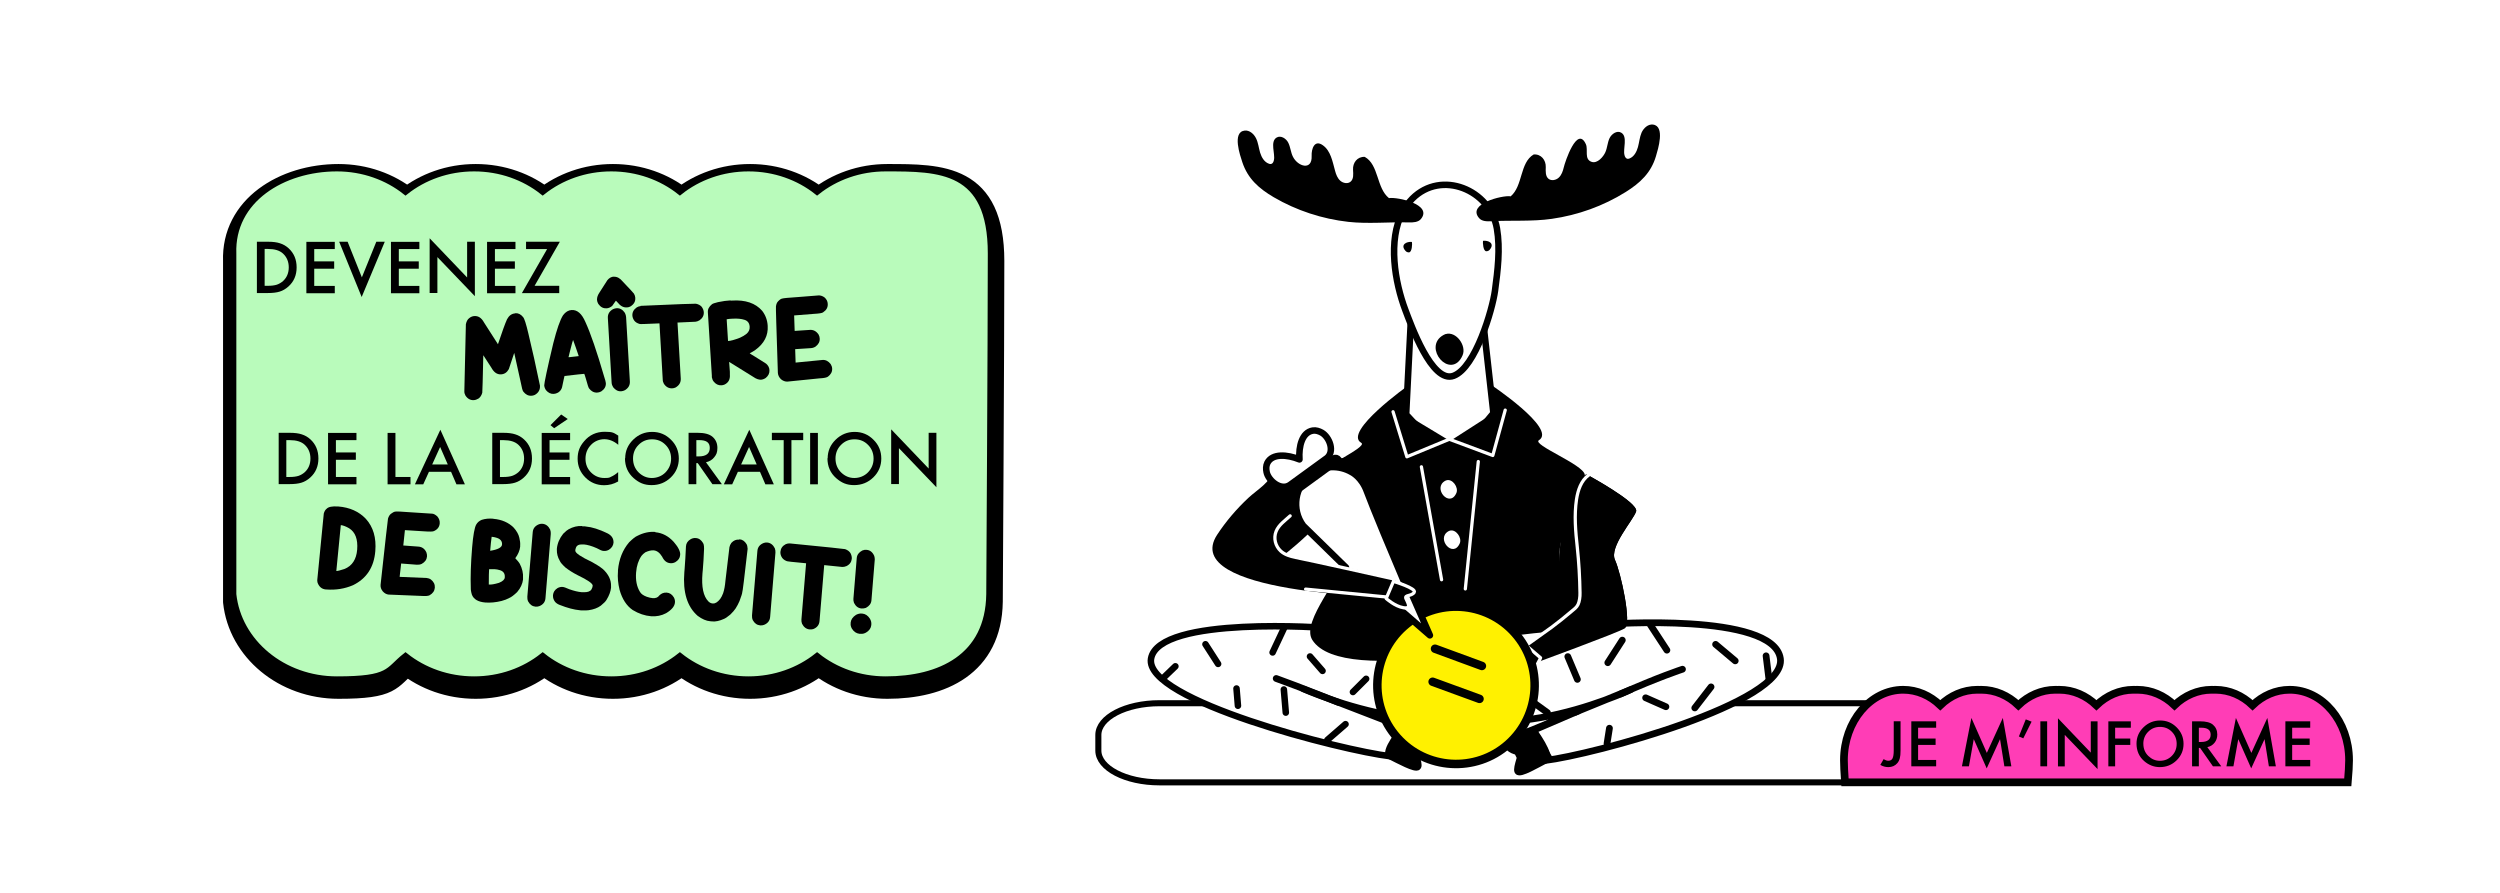 <svg viewBox="0 0 910 325" xmlns="http://www.w3.org/2000/svg" id="Layer_1">
  <defs>
    <style>
      .cls-1, .cls-2, .cls-3, .cls-4, .cls-5, .cls-6, .cls-7, .cls-8, .cls-9, .cls-10, .cls-11, .cls-12, .cls-13, .cls-14, .cls-15 {
        stroke: #000;
      }

      .cls-1, .cls-2, .cls-3, .cls-4, .cls-5, .cls-7, .cls-9, .cls-10, .cls-11, .cls-16, .cls-12, .cls-14, .cls-15, .cls-17 {
        stroke-linecap: round;
        stroke-linejoin: round;
      }

      .cls-1, .cls-2, .cls-7, .cls-16, .cls-13 {
        fill: none;
      }

      .cls-1, .cls-9 {
        stroke-width: 2.46px;
      }

      .cls-2, .cls-14 {
        stroke-width: 3.09px;
      }

      .cls-3 {
        stroke-width: 2.42px;
      }

      .cls-4 {
        stroke-width: 8.63px;
      }

      .cls-5, .cls-7, .cls-11 {
        stroke-width: 2.38px;
      }

      .cls-5, .cls-9, .cls-18, .cls-15 {
        fill: #fff;
      }

      .cls-6 {
        fill: #ff3db6;
        stroke-width: 2.81px;
      }

      .cls-6, .cls-8, .cls-13 {
        stroke-miterlimit: 10;
      }

      .cls-8 {
        fill: #b9fbbb;
        stroke-width: 2.22px;
      }

      .cls-10 {
        stroke-width: 2.34px;
      }

      .cls-16, .cls-12, .cls-17 {
        stroke-width: 1.19px;
      }

      .cls-16, .cls-17 {
        stroke: #fff;
      }

      .cls-13 {
        stroke-width: 2.21px;
      }

      .cls-14 {
        fill: #fff100;
      }

      .cls-15 {
        stroke-width: .48px;
      }
    </style>
  </defs>
  <rect height="325" width="910" class="cls-18"></rect>
  <path d="M422.03,284.77c-12.26,0-22.23-5.19-22.23-11.56v-5.68c0-6.37,9.97-11.56,22.23-11.56h285.5c12.26,0,22.23,5.19,22.23,11.56v5.68c0,6.37-9.97,11.56-22.23,11.56h-285.5Z" class="cls-13"></path>
  <g>
    <path d="M322.98,64.02c-9.56,0-18.3,3.22-24.97,8.52-6.67-5.3-15.41-8.52-24.97-8.52s-18.3,3.22-24.97,8.52c-6.67-5.3-15.41-8.52-24.97-8.52s-18.3,3.22-24.97,8.52c-6.67-5.3-15.41-8.52-24.97-8.52s-18.3,3.22-24.97,8.52c-6.67-5.3-15.41-8.52-24.97-8.52-19.67,0-38.42,11.45-37.72,31.01v124.01c1.85,17.41,18.04,31.01,37.72,31.01s18.3-3.22,24.97-8.52c6.67,5.3,15.41,8.52,24.97,8.52s18.3-3.22,24.97-8.52c6.67,5.3,15.41,8.52,24.97,8.52s18.3-3.22,24.97-8.52c6.67,5.3,15.41,8.52,24.97,8.52s18.3-3.22,24.97-8.52c6.67,5.3,15.41,8.52,24.97,8.52,19.67,0,37.39-8.08,37.72-31.01,0,0,.56-93,.56-124.01s-18.6-31.01-38.28-31.01h0Z" class="cls-4"></path>
    <path d="M322.39,61.28c-9.56,0-18.3,3.22-24.97,8.52-6.67-5.3-15.41-8.52-24.97-8.52s-18.3,3.22-24.97,8.52c-6.67-5.3-15.41-8.52-24.97-8.52s-18.3,3.22-24.97,8.52c-6.67-5.3-15.41-8.52-24.97-8.52s-18.3,3.22-24.97,8.52c-6.67-5.3-15.41-8.52-24.97-8.52-19.67,0-38.42,11.45-37.72,31.01v124.01c1.85,17.41,18.04,31.01,37.72,31.01s18.3-3.22,24.97-8.52c6.67,5.3,15.41,8.52,24.97,8.52s18.3-3.22,24.97-8.52c6.67,5.3,15.41,8.52,24.97,8.52s18.3-3.22,24.97-8.52c6.67,5.3,15.41,8.52,24.97,8.52s18.3-3.22,24.97-8.52c6.67,5.3,15.41,8.52,24.97,8.52,19.67,0,37.39-8.08,37.72-31.01,0,0,.56-93,.56-124.01s-18.6-31.01-38.28-31.01Z" class="cls-8"></path>
  </g>
  <g>
    <g>
      <path d="M577.46,172.66s19.09,10.28,18.09,13.49c-1.03,3.21-9.88,12.9-7.7,17.66s6.19,23.29,3.57,24.92-32.77,12.66-32.77,12.66l-2.94-6.47,16.7-14.09s-7.02-39.44,5.08-48.09v-.08h-.04Z"></path>
      <path d="M558.58,241.34l-2.94-6.47c5.63-4.09,8.21-5.83,9.05-6.47,2.5-1.86,4.92-3.81,7.3-5.83.95-.79,1.9-1.43,2.42-2.54s.75-2.78.71-4.21c-.08-5.59-.4-11.07-.99-16.63-.63-5.79-1.15-11.63-.28-17.42.52-3.29,1.63-6.82,4.44-8.85" class="cls-16"></path>
      <path d="M555.6,234.99s-5.24,5.83-3.65,6.71,2.22-.6,2.34.95-.32,4.44,2.3,2.62c2.58-1.83,4.17-5.83,4.17-5.83l-5.16-4.44h0Z" class="cls-17"></path>
    </g>
    <g>
      <path d="M483.66,228.6s-61.94-4.72-64.68,11.15c-2.58,15.16,69.76,33.49,87.02,35.51,17.3,2.06,7.22-9.52,7.22-9.52l-38.77-14.96s60.55,27.1,84.4-2.54c12.42-15.47-75.19-19.68-75.19-19.68h0v.04Z" class="cls-5"></path>
      <path d="M510.56,265.07s-7.42,8.85-4.56,10.2c2.86,1.39,9.4,5.04,10.16,3.85s-1.98-6.75-.95-6.63,4.92-.71,4.92-2.82-9.6-4.6-9.6-4.6h.04Z" class="cls-10"></path>
      <line y2="244.2" x2="481.4" y1="238.96" x1="476.84" class="cls-7"></line>
      <line y2="259" x2="505.37" y1="252.09" x1="515.88" class="cls-7"></line>
      <line y2="241.66" x2="443.39" y1="234.51" x1="438.79" class="cls-7"></line>
      <line y2="256.89" x2="450.61" y1="250.62" x1="450.09" class="cls-7"></line>
      <line y2="259.39" x2="468.03" y1="250.98" x1="467.32" class="cls-7"></line>
      <line y2="269.35" x2="483.15" y1="263.6" x1="489.77" class="cls-7"></line>
      <line y2="237.49" x2="463.23" y1="228.72" x1="467.35" class="cls-7"></line>
      <line y2="247.05" x2="423.15" y1="242.53" x1="427.84" class="cls-7"></line>
      <line y2="247.09" x2="497.27" y1="251.89" x1="492.47" class="cls-7"></line>
    </g>
    <path d="M513.46,118.45l-1.63,32.42s12.94,14.17,15.63,15.16c2.66,1.03,16.15-15.63,16.15-15.63l-3.57-31.82" class="cls-5"></path>
    <path d="M510.6,77.11c.91-1.75,2.1-3.37,3.49-4.8,10.59-10.63,28.37-3.21,30.79,10.87,1.27,7.42.28,15.28-.71,22.66-.91,6.75-7.06,27.93-15.04,30.95-7.94,3.02-15.67-18.93-17.58-23.93-3.81-10.08-6.47-25.35-.99-35.75h.04Z" class="cls-5"></path>
    <path d="M542.35,139.8s24.52,16.31,17.82,20.43c-2.62,1.63,16.07,8.81,16.67,12.5.6,3.69-9.25,20.83-9.13,28.29.12,7.42,2.02,30.24,2.02,30.24l-49.2,2.14-.63-67.77,23.69-15.24s-1.23-10.55-1.23-10.59h0Z"></path>
    <path d="M512.71,140.24s-24.01,17.02-17.22,20.95c2.66,1.55-15.79,9.25-16.27,12.97s9.88,20.55,9.96,28.01c.12,7.42-15.87,23.81-11.51,30.75,11.27,17.9,84.63-1.35,84.63-1.35l-26.39-66.18-24.12-14.52s.91-10.59.91-10.63h0Z"></path>
    <path d="M526.36,122.18c3.33-1.03,6.79,3.85,5.48,6.9-3.65,8.53-13.25-2.74-6.11-6.63.2-.12.4-.2.6-.28h.04Z" class="cls-12"></path>
    <path d="M526.48,174.84c2.22-.71,4.52,2.58,3.65,4.6-2.46,5.67-8.85-1.83-4.05-4.44.12-.08.28-.12.4-.16h0Z" class="cls-18"></path>
    <path d="M527.71,193.17c2.22-.71,4.52,2.58,3.65,4.6-2.46,5.67-8.85-1.83-4.05-4.44.12-.08.28-.12.4-.16h0Z" class="cls-18"></path>
    <path d="M513.94,88.06c-1.94-.2-4.32.99-2.38,3.21.32.4.75.6,1.27.6,1.19,0,1.27-3.21,1.11-3.81Z"></path>
    <path d="M539.81,87.66c1.94-.24,4.36.87,2.5,3.17-.32.4-.75.63-1.27.63-1.19,0-1.35-3.17-1.23-3.81h0Z"></path>
    <line y2="211.02" x2="524.73" y1="169.92" x1="517.39" class="cls-16"></line>
    <line y2="214.36" x2="533.38" y1="168.01" x1="538.1" class="cls-16"></line>
    <polyline points="507.07 149.88 512.11 166.27 527.55 159.88" class="cls-16"></polyline>
    <polyline points="547.9 149.28 543.38 165.79 527.55 159.88" class="cls-16"></polyline>
    <g>
      <path d="M577.11,172.7s19.09,10.28,18.09,13.49c-1.03,3.21-9.88,12.9-7.7,17.66s6.19,23.29,3.57,24.92-40.91-.48-40.91-.48l.44-6.9,17.06-3.41s-2.58-36.58,9.48-45.23h-.04v-.04Z"></path>
      <path d="M531.36,220.9s-7.78-.75-7.54,1.03c.24,1.79,1.83,1.43.63,2.46-1.19,1.03-3.77,2.38-.75,3.41,3.02.99,7.18-.12,7.18-.12l.52-6.79h-.04Z" class="cls-18"></path>
    </g>
    <path d="M549.77,71.44c-2.94-.4-15.87,2.74-11.39,7.94,1.03,1.23,2.9,1.23,4.48,1.15,7.26-.4,14.8.16,21.98-.87,9.52-1.35,18.77-4.68,26.9-9.76,5.32-3.33,9.25-7.02,11.03-13.05.71-2.42,3.45-10.99-1.11-11.51-1.79-.2-3.37,1.27-4.13,2.94-.71,1.67-.83,3.49-1.31,5.24-.48,1.75-1.43,3.53-3.09,4.17-.24.08-.52.16-.75.12-.6-.12-.95-.79-1.07-1.39-.6-2.22,1.27-6.71-1.19-8.13-1.51-.91-3.49.44-4.25,2.02-.75,1.59-.79,3.45-1.51,5.08-.71,1.63-2.9,4.25-5,3.53-2.82-.95-1.19-4.4-2.1-6.43-3.17-7.02-7.62,6.55-8.05,8.45-.32,1.35-.79,2.74-1.79,3.69s-2.7,1.31-3.77.44c-1.15-.95-1.03-2.74-.99-4.25.08-2.54-1.67-4.8-4.4-4.6-5.12,3.02-3.85,11.47-8.41,15.28h-.08v-.04Z"></path>
    <path d="M505.61,72.11c2.94-.48,15.95,2.26,11.63,7.58-.99,1.23-2.86,1.31-4.44,1.27-7.26-.2-14.8.6-21.98-.2-9.56-1.07-18.89-4.13-27.18-8.97-5.4-3.17-9.44-6.75-11.43-12.74-.79-2.42-3.77-10.91.79-11.51,1.79-.24,3.41,1.19,4.21,2.82s.95,3.45,1.47,5.2c.52,1.71,1.55,3.49,3.25,4.05.24.08.52.16.75.08.6-.12.91-.79,1.03-1.43.52-2.26-1.47-6.67.95-8.17,1.51-.95,3.53.32,4.29,1.9.79,1.59.87,3.45,1.67,5.04,1.75,3.57,7.06,5.24,6.82-.28-.12-2.54,1.03-6.03,4.05-3.89,2.9,2.02,3.53,5.91,4.48,9.32.36,1.35.87,2.7,1.9,3.61,1.03.91,2.74,1.23,3.77.32,1.15-.99.95-2.78.87-4.29-.16-2.54,1.51-4.84,4.25-4.72,5.2,2.86,4.21,11.35,8.85,15.04h.08-.08v-.04Z"></path>
    <path d="M491.96,171.86c-4.48-2.66-10.36-2.54-14.8.75h0c-5.91,4.36-7.18,12.82-2.82,18.73" class="cls-5"></path>
    <path d="M474.34,191.34l31.7,27.42,6.79-4.92-16.9-38.41c-1.11-1.47-2.46-2.66-3.93-3.57" class="cls-5"></path>
    <g>
      <path d="M584.76,227.21s60.79-4.48,63.29,12.5c2.42,16.19-68.64,35.08-85.63,37.1-16.98,2.02-6.98-10.2-6.98-10.2l38.13-15.59s-59.6,28.33-82.69-3.49c-12.06-16.59,73.88-20.28,73.88-20.28h0v-.04Z" class="cls-9"></path>
      <path d="M612.42,243.6s-8.97,2.94-22.62,9.05" class="cls-9"></path>
      <path d="M464.54,246.97c3.41,1.23,7.98,2.9,22.62,8.69" class="cls-9"></path>
      <line y2="241.22" x2="585.24" y1="233.01" x1="590.52" class="cls-1"></line>
      <line y2="259.39" x2="563.26" y1="251.97" x1="552.98" class="cls-1"></line>
      <line y2="240.55" x2="631.62" y1="234.55" x1="624.48" class="cls-1"></line>
      <line y2="257.69" x2="616.9" y1="250.03" x1="622.82" class="cls-1"></line>
      <line y2="257.25" x2="606.39" y1="254" x1="599.01" class="cls-1"></line>
      <line y2="270.66" x2="584.96" y1="265.07" x1="585.84" class="cls-1"></line>
      <line y2="236.66" x2="606.75" y1="227.49" x1="600.75" class="cls-1"></line>
      <line y2="247.45" x2="643.92" y1="238.72" x1="642.85" class="cls-1"></line>
      <line y2="247.29" x2="574.17" y1="239" x1="570.68" class="cls-1"></line>
    </g>
    <path d="M557.27,267.21s10.44-5.63,17.14-8.37" class="cls-15"></path>
    <path d="M559.37,266.14s7.94-5.63,11.51-6.47" class="cls-9"></path>
    <polyline points="574.41 258.84 558.1 265.86 563.97 276.18" class="cls-9"></polyline>
    <path d="M558.1,265.86s7.18,9.48,4.36,10.91c-2.82,1.43-9.25,5.28-10,4.01-.71-1.27,2.02-7.14.99-7.06s-4.8-.83-4.8-3.06,9.44-4.84,9.44-4.84h0v.04Z" class="cls-3"></path>
    <g>
      <path d="M577.46,172.66s19.09,10.28,18.09,13.49c-1.03,3.21-9.88,12.9-7.7,17.66s6.19,23.29,3.57,24.92-32.77,12.66-32.77,12.66l-2.94-6.47,16.7-14.09s-7.02-39.44,5.08-48.09v-.08h-.04Z"></path>
      <path d="M558.58,241.34l-2.94-6.47c5.63-4.09,8.21-5.83,9.05-6.47,2.5-1.86,4.92-3.81,7.3-5.83.95-.79,1.9-1.43,2.42-2.54s.75-2.78.71-4.21c-.08-5.59-.4-11.07-.99-16.63-.63-5.79-1.15-11.63-.28-17.42.52-3.29,1.63-6.82,4.44-8.85" class="cls-16"></path>
      <path d="M555.6,234.99s-5.24,5.83-3.65,6.71,2.22-.6,2.34.95-.32,4.44,2.3,2.62c2.58-1.83,4.17-5.83,4.17-5.83l-5.16-4.44h0Z" class="cls-17"></path>
    </g>
    <g>
      <path d="M551.43,230.47c-10.48-11.82-28.61-12.94-40.43-2.46-11.82,10.48-12.94,28.61-2.46,40.43,10.48,11.82,28.61,12.94,40.43,2.46,11.82-10.48,12.94-28.61,2.46-40.43h0Z" class="cls-14"></path>
      <g>
        <line y2="254.39" x2="538.54" y1="248.16" x1="521.48" class="cls-2"></line>
        <line y2="242.41" x2="539.41" y1="236.14" x1="522.35" class="cls-2"></line>
      </g>
    </g>
    <g>
      <path d="M492.31,165.67s-13.89,3.81-15.16,6.9c-.67,1.67-8.53-4.72-8.73-2.94-.28,2.54-4.05-1.15-4.72,1.31-1.23,4.68-5.95,7.18-9.28,10.28-4.29,4.01-8.17,8.53-11.39,13.45-14.01,21.51,62.85,22.7,62.85,22.7l2.3-6.23-40.55-9.36s28.37-21.7,24.72-36.11h-.04Z"></path>
      <path d="M482.71,166.94l-13.09,9.52c-3.33,2.42-7.94-1.51-8.57-4.6-.24-1.11-.24-2.34.28-3.37,1.79-3.49,7.14-3.09,11.67-1.27-.32-4.84.99-9.84,4.84-10.48,1.11-.2,2.3.2,3.29.75,2.78,1.59,4.96,7.02,1.63,9.44h-.04Z" class="cls-5"></path>
      <path d="M489.93,206.54l-2.86-2.78-12.7-12.42c-4.36-5.91-3.09-14.36,2.82-18.73h0c4.44-3.29,10.32-3.37,14.8-.75,0,0,3.69,1.75,5.59,7.1.83,2.3,3.41,8.69,6.07,15.12,3.49,8.41,7.14,17.02,7.14,17.02" class="cls-5"></path>
      <path d="M471.52,176.9l11.86-8.65c1.63-1.19,2.86-2.3,3.89-.91l.95,1.31c1.03,1.43-2.1-.36-3.73.83l-11.86,8.65c-1.63,1.19-1.15,4.92-2.18,3.49l-.95-1.31c-1.03-1.43.4-2.22,2.06-3.41h-.04Z" class="cls-11"></path>
      <polygon points="520.48 231.26 512.83 213.84 506.04 218.76 520.48 231.26" class="cls-5"></polygon>
      <path d="M475.25,214.44c31.94,3.17,30.59,2.94,30.59,2.94l1.75-6.59c-5.87-1.31-29.84-6.67-36.03-7.9-1.94-.4-3.93-.99-5.36-2.3-1.94-1.79-2.7-4.64-1.71-7.14.95-2.42,3.29-3.97,5.12-5.67" class="cls-16"></path>
      <path d="M507.23,211.62s8.57,2.54,7.54,4.01c-1.03,1.51-3.57.79-3.02,2.22.6,1.43,2.26,3.85-.87,3.37-3.13-.48-6.31-3.37-6.31-3.37l2.66-6.27h0v.04Z" class="cls-17"></path>
    </g>
  </g>
  <g>
    <path d="M101.44,176.25v-18.71h3.93c1.89,0,3.37.19,4.45.56,1.19.37,2.22.96,3.19,1.85,1.93,1.78,2.89,4.08,2.89,6.93s-1,5.19-3,6.97c-1,.89-2.07,1.52-3.19,1.85-1.04.33-2.48.52-4.41.52h-3.89.04v.04ZM104.26,173.62h1.26c1.26,0,2.33-.15,3.15-.41.85-.3,1.59-.74,2.26-1.33,1.37-1.26,2.07-2.93,2.07-4.97s-.7-3.71-2.07-5c-1.22-1.15-3.04-1.7-5.45-1.7h-1.26v13.41h.04,0Z"></path>
    <path d="M129.75,160.21h-7.48v4.48h7.26v2.67h-7.26v6.26h7.48v2.67h-10.34v-18.71h10.34v2.67h0v-.04Z"></path>
    <path d="M143.94,157.58v16.04h5.48v2.67h-8.34v-18.71h2.85Z"></path>
    <path d="M164.14,171.73h-8l-2.07,4.56h-3.04l9.26-19.86,8.93,19.86h-3.08l-1.96-4.56h-.04ZM162.99,169.06l-2.78-6.37-2.89,6.37h5.67Z"></path>
    <path d="M179.18,176.25v-18.71h3.93c1.89,0,3.37.19,4.45.56,1.19.37,2.22.96,3.19,1.85,1.93,1.78,2.89,4.08,2.89,6.93s-1,5.19-3,6.97c-1,.89-2.07,1.52-3.19,1.85-1.04.33-2.48.52-4.41.52h-3.89.04v.04ZM182.03,173.62h1.26c1.26,0,2.33-.15,3.15-.41.85-.3,1.59-.74,2.26-1.33,1.37-1.26,2.07-2.93,2.07-4.97s-.7-3.71-2.07-5c-1.22-1.15-3.04-1.7-5.45-1.7h-1.26v13.41h.04Z"></path>
    <path d="M207.52,160.21h-7.48v4.48h7.26v2.67h-7.26v6.26h7.48v2.67h-10.34v-18.71h10.34v2.67h0v-.04ZM206.64,152.54l-4.93,3.33-1.33-1.11,3.89-3.89,2.41,1.67h-.04Z"></path>
    <path d="M225.05,158.58v3.33c-1.63-1.37-3.33-2.04-5.08-2.04s-3.56.7-4.85,2.07c-1.33,1.37-2,3.04-2,5.04s.67,3.63,2,4.97,2.96,2.04,4.85,2.04,1.85-.15,2.52-.48c.37-.15.78-.37,1.22-.67.41-.26.85-.59,1.3-1v3.41c-1.63.93-3.3,1.37-5.08,1.37-2.67,0-4.97-.93-6.85-2.82s-2.82-4.15-2.82-6.82.78-4.52,2.37-6.37c1.93-2.3,4.45-3.45,7.52-3.45s3.3.44,4.85,1.37h.04v.04Z"></path>
    <path d="M227.57,166.84c0-2.63.96-4.89,2.89-6.78s4.22-2.85,6.93-2.85,4.97.96,6.85,2.85c1.93,1.89,2.85,4.19,2.85,6.85s-.96,4.97-2.89,6.85-4.26,2.82-7,2.82-4.59-.85-6.52-2.52c-2.11-1.85-3.19-4.26-3.19-7.26h.07v.04ZM230.42,166.88c0,2.07.7,3.78,2.07,5.11,1.37,1.33,2.96,2,4.78,2s3.63-.67,4.97-2.04c1.33-1.37,2.04-3.04,2.04-5s-.67-3.67-2-5c-1.33-1.37-2.96-2.04-4.93-2.04s-3.59.67-4.93,2.04c-1.33,1.33-2,3-2,4.97h0v-.04Z"></path>
    <path d="M256.99,168.28l5.78,7.97h-3.45l-5.34-7.67h-.52v7.67h-2.82v-18.71h3.3c2.48,0,4.26.48,5.37,1.41,1.22,1.04,1.82,2.41,1.82,4.08s-.37,2.45-1.15,3.41c-.74.96-1.78,1.56-3,1.82h0v.04ZM253.47,166.13h.89c2.67,0,4-1.04,4-3.08s-1.3-2.85-3.89-2.85h-1v5.93Z"></path>
    <path d="M276.59,171.73h-8l-2.07,4.56h-3.04l9.26-19.86,8.93,19.86h-3.08l-1.96-4.56h-.04ZM275.44,169.06l-2.78-6.37-2.89,6.37h5.67Z"></path>
    <path d="M288.08,160.21v16.04h-2.82v-16.04h-4.3v-2.67h11.41v2.67h-4.3Z"></path>
    <path d="M297.71,157.58v18.71h-2.82v-18.71h2.82Z"></path>
    <path d="M301.27,166.84c0-2.63.96-4.89,2.89-6.78s4.22-2.85,6.93-2.85,4.97.96,6.85,2.85c1.93,1.89,2.85,4.19,2.85,6.85s-.96,4.97-2.89,6.85-4.26,2.82-7,2.82-4.59-.85-6.52-2.52c-2.11-1.85-3.19-4.26-3.19-7.26h.07v.04ZM304.12,166.88c0,2.07.7,3.78,2.07,5.11,1.37,1.33,2.96,2,4.78,2s3.63-.67,4.97-2.04c1.33-1.37,2.04-3.04,2.04-5s-.67-3.67-2-5c-1.33-1.37-2.96-2.04-4.93-2.04s-3.59.67-4.93,2.04c-1.33,1.33-2,3-2,4.97h0v-.04Z"></path>
    <path d="M324.39,176.25v-19.97l13.64,14.27v-13.01h2.82v19.82l-13.64-14.23v13.08h-2.82v.04Z"></path>
  </g>
  <g>
    <path d="M123.16,184.36c4.11.33,7.45,1.82,9.97,4.45,2.74,3,3.89,6.93,3.48,11.82-.48,5.85-3.19,9.97-8.11,12.38-3.04,1.3-6.26,1.82-9.71,1.56h-.19c-1.45-.15-2.41-.93-3-2.45-.11-.52-.15-.85-.11-1.04,1.52-15.86,2.33-23.94,2.37-24.16.22-.78.56-1.37,1.04-1.74.67-.7,2.04-.96,4.08-.82h.19ZM124.05,191.18h0l-1.63,16.67c.44,0,1.45-.22,2.96-.74,2.78-1.11,4.34-3.48,4.63-7.04.3-3.78-.67-6.37-2.93-7.78-1.22-.7-2.22-1.07-3.04-1.15h0v.04Z"></path>
    <path d="M157.17,186.96c.67,0,1.33.41,2,1,.67.78.96,1.63.89,2.56-.11,1.26-.78,2.19-2.07,2.78-.33.22-1.52.26-3.56.11l-7.04-.44-.59,5.59h0c2.48.19,4.34.33,5.56.41,1.3.11,2.26.82,2.85,2.11.19.52.26,1.04.22,1.48-.11,1.15-.74,2.04-1.93,2.7-.56.26-1.15.33-1.78.3-1.19-.11-3.08-.26-5.71-.44v.11l-.52,4.56v.19c6.15.26,9.45.37,9.82.41,1.15.11,2.04.74,2.67,1.89.26.56.33,1.11.3,1.67-.11,1.15-.74,2.07-1.93,2.74-.48.26-1.52.33-3.11.22-.19,0-4.11-.15-11.78-.48-.78-.07-1.52-.48-2.15-1.19-.59-.74-.85-1.52-.78-2.37,1.74-16.04,2.67-24.08,2.7-24.08.22-.78.59-1.37,1.04-1.74.63-.48,1.19-.78,1.59-.82.41-.11,2.37,0,5.85.26.22,0,2.7.15,7.45.48h0Z"></path>
    <path d="M179.59,188.85c3.04.26,5.52,1.33,7.41,3.22,1.11,1.26,1.78,2.48,2.04,3.67.26,1.04.37,2,.3,2.89v.37c-.15,1.37-.74,2.78-1.78,4.19h0c.89.96,1.45,1.63,1.63,2,.93,1.78,1.3,3.52,1.19,5.15v.63c-.19,1.56-.89,3.08-2.15,4.56-1.22,1.15-2.15,1.85-2.82,2.11-.78.44-1.74.82-2.85,1.11-2.11.52-4.11.7-5.93.56-2.56-.22-4.19-1.15-4.85-2.82-.33-1.07-.44-1.93-.41-2.48-.15-3.93,0-8.86.48-14.71.37-4.52.89-7.3,1.48-8.34.44-.78,1.11-1.37,2-1.74,1.26-.41,2.67-.56,4.26-.41h0v.04ZM178.03,207.19h0c-.07.89-.11,2.74-.11,5.59h0c.89.07,2.11-.15,3.71-.63,1.33-.52,2.04-1.19,2.11-1.93v-.11c.11-1.33-.52-2.22-1.85-2.59-.63-.19-1.22-.3-1.82-.33h-2.04ZM178.96,195.41c-.19,1.33-.37,2.96-.52,4.93v.15h0c2.78-.44,4.22-1.22,4.3-2.26.11-1.3-.67-2.19-2.37-2.59-.15-.07-.63-.15-1.45-.26h.04v.04Z"></path>
    <path d="M197.48,190.66c1.19.11,2.15.82,2.78,2.11.19.56.26,1.07.22,1.59l-1.93,23.38c-.11,1.37-.85,2.33-2.22,2.89-.48.19-.93.22-1.41.19-1.15-.11-2.04-.74-2.67-1.89-.26-.56-.33-1.11-.3-1.74l1.96-23.45c.11-1.41.89-2.37,2.33-2.93.44-.15.89-.19,1.26-.15h-.04Z"></path>
    <path d="M212.01,191.59h.89l.41.07c2.15.19,4.78,1,7.82,2.48,1.52.78,2.22,1.89,2.19,3.3v.11c-.11,1.04-.63,1.89-1.67,2.56-.59.33-1.19.48-1.82.44h-.07c-.56,0-1.41-.37-2.52-1-1.85-.82-3.41-1.26-4.67-1.37h-.52c-1.3-.07-2.11.33-2.41,1.19-.15.37-.19.67-.22.85v.26c0,.82,2,2.19,6.08,4.11,1.52.82,2.85,1.67,3.96,2.56,2.04,1.89,3.04,3.96,2.96,6.22v.56c-.15,1.41-.7,2.89-1.67,4.45-.3.52-.96,1.19-2.04,2.07-1.15.85-2.63,1.41-4.48,1.67-.78.07-1.37.11-1.82.07h-.89l-.52-.07c-2.04-.19-4.48-.82-7.34-1.96-.67-.26-1.22-.63-1.63-1.11-.52-.7-.78-1.45-.74-2.26v-.19c.11-1.04.63-1.89,1.63-2.52.59-.33,1.19-.48,1.82-.44h0c.48,0,1.33.33,2.52.85,1.67.59,3.19.96,4.48,1.07h.56c1.52.07,2.48-.26,2.96-.96.3-.48.44-.96.48-1.37v-.07c0-.78-1.82-2.04-5.52-3.82-1.74-.89-3.19-1.82-4.41-2.78-1.15-1.07-1.82-1.85-2.04-2.41-.78-1.33-1.11-2.67-1.07-4.04v-.37c.19-1.96.96-3.78,2.3-5.45.82-.85,1.48-1.37,1.96-1.63,1.59-.89,3.26-1.3,4.93-1.19l.07.11h.04Z"></path>
    <path d="M238.54,193.74c2.52.22,4.74,1.37,6.71,3.52,1.67,1.93,2.45,3.52,2.33,4.74-.07,1.11-.67,1.96-1.78,2.63-.59.3-1.22.44-1.82.37-1.3-.11-2.26-.89-2.96-2.37-.89-1.45-1.93-2.22-3.11-2.3-.85-.07-1.89.19-3,.7-.59.41-1.07.85-1.41,1.3-1.11,1.63-1.78,3.63-1.96,6.04-.22,2.82.22,5.15,1.41,7.08.41.74,1.26,1.33,2.48,1.78.78.26,1.48.44,2.07.48,1.15.11,2-.22,2.48-.96.78-.78,1.67-1.11,2.7-1.04,1.11.07,1.96.67,2.63,1.78.3.59.44,1.22.37,1.82-.11,1.37-1.19,2.67-3.22,3.89-1.67.89-3.52,1.26-5.48,1.11-2.26-.19-4.48-.93-6.67-2.26-2.22-1.52-3.82-3.96-4.78-7.34-.56-2.3-.78-4.52-.59-6.74v-.41c.37-4,1.7-7.41,4.08-10.19,1.3-1.26,2.26-2.04,2.93-2.3,2.22-1.15,4.45-1.63,6.6-1.45v.11h0Z"></path>
    <path d="M269.14,196.3c1.07.07,1.93.67,2.59,1.74.22.37.37.93.41,1.74-1.19,10.56-1.85,15.82-1.96,15.82,0,.41-.37,1.45-1,3.19-.41.96-.89,1.85-1.41,2.67-.41.63-1.07,1.41-1.96,2.26-1.07.89-1.85,1.41-2.37,1.59-1.56.7-2.93,1-4.15.89l-.78-.07c-1.45-.11-2.93-.78-4.52-1.93-3.85-3.33-5.48-8.63-4.89-15.9l.11-1.3c.19-2.3.33-5,.48-8.15.07-1.11.67-2,1.78-2.63.59-.3,1.22-.44,1.82-.37,1.11.07,1.96.7,2.63,1.82.33.48.44,1.56.3,3.3-.07,1.89-.19,4.08-.41,6.56l-.11,1.15c-.41,4.93.3,8.34,2.15,10.23.48.48,1,.7,1.48.74h.22c.82.07,1.67-.48,2.59-1.63.41-.59.78-1.26,1.07-2.07.41-1.19.7-2.74.85-4.59.52-4.11,1-8.15,1.45-12.19.11-.52.33-1.04.7-1.56.82-.89,1.78-1.3,2.85-1.19l.07-.11h0Z"></path>
    <path d="M279.26,197.48c1.19.11,2.15.82,2.78,2.11.19.56.26,1.07.22,1.59l-1.93,23.38c-.11,1.37-.85,2.33-2.22,2.89-.48.19-.93.22-1.41.19-1.15-.11-2.04-.74-2.67-1.89-.26-.56-.33-1.11-.3-1.74l1.96-23.45c.11-1.41.89-2.37,2.33-2.93.44-.15.89-.19,1.26-.15h-.04Z"></path>
    <path d="M287.56,197.81c13.38,1.33,20.05,2,20.05,2.07.93.33,1.56.82,1.96,1.45.37.7.52,1.37.48,2.04-.11,1.19-.74,2.11-1.96,2.7-.56.22-1.07.33-1.52.3-3.85-.41-6.04-.59-6.56-.67l-1.7,20.34c-.11,1.41-.89,2.41-2.33,2.96-.44.11-.89.15-1.26.11-1.22-.11-2.15-.82-2.78-2.07-.19-.52-.26-1.04-.22-1.56l1.7-20.45c-4.78-.44-7.19-.7-7.15-.82-.89-.37-1.48-.89-1.82-1.59-.3-.59-.44-1.22-.37-1.82.11-1.19.74-2.11,1.96-2.74.48-.19,1-.3,1.52-.26h0Z"></path>
    <path d="M313.64,223.34h.22c1.11.11,2.04.7,2.78,1.85.41.7.59,1.41.52,2.07v.22c-.11,1.15-.74,2.07-1.93,2.78-.67.37-1.33.52-1.93.44h-.48c-1.11-.15-2.04-.74-2.74-1.89-.37-.67-.52-1.3-.44-1.89v-.3c.11-1.07.74-2.04,1.96-2.82.7-.37,1.41-.52,2.04-.48h0ZM315.27,200.15h.22c1.22.11,2.15.85,2.74,2.22.15.48.19.93.19,1.26l-1.22,14.93c-.11,1.15-.78,2.04-2,2.7-.56.19-1.04.26-1.48.22h-.19c-1.15-.11-2.04-.78-2.67-2.04-.19-.56-.26-1.04-.22-1.45l1.22-14.9c.11-1.15.78-2.04,2-2.7.56-.22,1.04-.3,1.45-.26h-.04Z"></path>
  </g>
  <g>
    <path d="M187.55,114c1.11-.07,2.04.41,2.85,1.41.48.52,1.11,2.52,1.93,6,1.37,5.67,2.78,11.97,4.22,18.97v.11c.07,1.41-.56,2.52-1.89,3.26-.44.19-.85.3-1.22.3-1.15.07-2.11-.44-2.93-1.48-.3-.33-.59-1.45-.96-3.41-1.07-4.85-1.85-8.45-2.37-10.71h0c-.11.26-.74,2.22-1.96,5.89-.67,1.22-1.59,1.85-2.85,1.93-1.45.07-2.59-.74-3.52-2.45-1.93-3-2.89-4.52-2.93-4.52h0c-.19,8.63-.3,13.19-.37,13.64-.26.96-.74,1.7-1.41,2.15-.56.33-1.11.52-1.67.56-1.22.07-2.26-.48-3.04-1.67-.26-.48-.41-.96-.41-1.48,0-.74.19-8.89.56-24.49.22-1,.59-1.74,1.19-2.19.59-.48,1.22-.74,1.93-.78,1.45-.07,2.59.7,3.48,2.33l5.08,7.93h0c1.52-4.52,2.59-7.52,3.3-9.08.7-1.33,1.7-2.07,3-2.15v-.07h0Z"></path>
    <path d="M208.12,112.85h0c2-.11,3.67,1.33,4.97,4.37,1.85,4,4.15,10.67,6.85,19.97.37,1.11.56,1.85.59,2.26.07,1.22-.48,2.22-1.7,3.04-.52.26-1,.41-1.45.41-1.15.07-2.15-.44-2.96-1.52-.19-.19-.59-1.41-1.19-3.63-.33-1.11-.52-1.67-.56-1.67h0c-.48,0-2.89.3-7.19.78,0,.07-.37,1.45-.89,4.11-.22.82-.7,1.45-1.45,1.93-.52.3-1.04.44-1.56.48-1.11.07-2.04-.41-2.85-1.37-.37-.56-.59-1.15-.63-1.74,0-.78,1.04-5.89,3.3-15.34,1.3-5.11,2.48-8.52,3.56-10.19.89-1.19,1.93-1.82,3.11-1.89h.07-.04ZM207.01,129.97v.07c2-.26,3.22-.37,3.63-.41v-.07c-.78-2.33-1.45-4.26-2.04-5.82h0c-.07,0-.48,1.59-1.3,4.78-.19.85-.3,1.37-.37,1.45h.07Z"></path>
    <path d="M223.38,100.74h.11c1.11-.07,2.19.52,3.19,1.74,2.7,2.85,4.04,4.3,4.08,4.41.3.52.44.96.48,1.45v.22c.07,1.22-.52,2.22-1.78,3-.44.22-.85.33-1.19.33h-.22c-1.15.07-2.22-.52-3.26-1.82-.15-.11-.33-.33-.56-.59h-.07c-.56.85-1,1.48-1.33,1.89-.67.52-1.33.82-1.96.85h-.15c-1.15.07-2.11-.44-2.93-1.59-.3-.52-.44-.96-.48-1.45v-.19c0-.74.26-1.59.93-2.56,1.7-2.7,2.67-4.19,2.85-4.45.67-.82,1.48-1.26,2.37-1.3h-.07v.04ZM224.42,112.19c1.22-.07,2.22.48,3.04,1.7.26.52.41,1.04.44,1.52l1.37,23.42c.07,1.37-.52,2.41-1.78,3.19-.44.22-.89.37-1.37.41-1.15.07-2.11-.44-2.93-1.48-.33-.52-.52-1.07-.56-1.67l-1.37-23.53c-.07-1.41.56-2.48,1.89-3.22.44-.19.85-.3,1.22-.33h.04,0Z"></path>
    <path d="M233.13,111.33c13.41-.59,20.16-.85,20.16-.78.96.19,1.67.59,2.15,1.15.44.63.7,1.3.74,1.93.07,1.19-.44,2.19-1.56,2.96-.52.3-1,.48-1.45.52-3.89.15-6.08.26-6.56.3l1.19,20.38c.07,1.41-.56,2.48-1.89,3.26-.44.19-.85.3-1.22.3-1.22.07-2.26-.48-3.04-1.67-.26-.48-.41-.96-.41-1.48l-1.19-20.49c-4.82.22-7.19.3-7.19.22-.93-.26-1.59-.67-2.04-1.3-.37-.56-.59-1.15-.63-1.74-.07-1.19.44-2.19,1.59-3,.44-.26.93-.44,1.45-.48l-.11-.07h0Z"></path>
    <path d="M265.92,109.41h.48c4.93-.33,8.6.93,11.04,3.74,1.22,1.59,1.89,3.41,2,5.48.22,3.52-1.3,6.41-4.48,8.74-.56.41-1.26.82-2.07,1.22,0,.07.67.48,2.04,1.3,2.41,1.48,3.71,2.3,3.93,2.48.78.67,1.19,1.48,1.22,2.37.07,1.11-.41,2.07-1.37,2.85-.56.37-1.15.59-1.74.63-.82,0-1.74-.3-2.78-1.04l-8.71-5.41h-.07c.11,1.48.19,2.67.26,3.56v.96c.15,1.82-.52,3.04-2.04,3.74-.44.15-.78.22-1.04.22-1.11.07-2.07-.41-2.85-1.41-.26-.3-.48-.82-.63-1.52v-.59c-.78-12.56-1.26-20.23-1.45-23.08-.07-1.11.44-2.04,1.48-2.89.3-.26,1.04-.48,2.22-.78,1.7-.37,3.22-.56,4.52-.63h.04v.04ZM264.51,116.23c.22,3.33.37,5.89.48,7.67v.22h0c.93,0,2.41-.44,4.37-1.19.93-.41,1.74-.89,2.45-1.48.78-.7,1.11-1.52,1.07-2.48-.07-1.33-.7-2.19-1.89-2.56-1.15-.37-2.59-.52-4.37-.41-.78,0-1.48.11-2.11.22h0Z"></path>
    <path d="M297.97,107.52c.67,0,1.37.19,2.11.7.78.67,1.19,1.48,1.22,2.41.07,1.26-.48,2.26-1.67,3.04-.3.3-1.48.48-3.52.59l-7.04.56.19,5.63h0c2.48-.19,4.34-.3,5.56-.37,1.3-.07,2.33.48,3.15,1.7.26.52.41,1,.41,1.45.07,1.15-.44,2.11-1.52,2.93-.52.33-1.07.52-1.7.56-1.19.07-3.08.19-5.71.37v.11l.15,4.59v.19c6.15-.63,9.45-.96,9.82-.96,1.15-.07,2.11.44,2.93,1.48.33.52.52,1.04.56,1.63.07,1.15-.44,2.15-1.52,2.96-.44.33-1.45.56-3.08.63-.19,0-4.11.41-11.75,1.19-.78,0-1.56-.26-2.3-.89-.67-.67-1.04-1.41-1.11-2.26-.52-16.15-.78-24.23-.7-24.23.11-.82.37-1.45.78-1.85.56-.59,1.04-.93,1.48-1,.41-.15,2.33-.33,5.82-.56.22,0,2.7-.22,7.45-.59h0Z"></path>
  </g>
  <g>
    <path d="M93.51,106.7v-18.71h3.93c1.89,0,3.37.19,4.45.56,1.19.37,2.22.96,3.19,1.85,1.93,1.78,2.89,4.08,2.89,6.93s-1,5.19-3,6.97c-1,.89-2.07,1.52-3.19,1.85-1.04.33-2.48.52-4.41.52h-3.89.04v.04ZM96.37,104.03h1.26c1.26,0,2.33-.15,3.15-.41.85-.3,1.59-.74,2.26-1.33,1.37-1.26,2.07-2.93,2.07-4.97s-.7-3.71-2.07-5c-1.22-1.15-3.04-1.7-5.45-1.7h-1.26v13.41h.04,0Z"></path>
    <path d="M121.86,90.66h-7.48v4.48h7.26v2.67h-7.26v6.26h7.48v2.67h-10.34v-18.71h10.34v2.67h0v-.04Z"></path>
    <path d="M126.53,87.99l5.19,12.97,5.26-12.97h3.08l-8.41,20.12-8.19-20.12h3.08Z"></path>
    <path d="M152.65,90.66h-7.48v4.48h7.26v2.67h-7.26v6.26h7.48v2.67h-10.34v-18.71h10.34v2.67h0v-.04Z"></path>
    <path d="M156.39,106.7v-19.97l13.64,14.27v-13.01h2.82v19.82l-13.64-14.23v13.08h-2.82v.04Z"></path>
    <path d="M187.63,90.66h-7.48v4.48h7.26v2.67h-7.26v6.26h7.48v2.67h-10.34v-18.71h10.34v2.67h0v-.04Z"></path>
    <path d="M194.59,104.03h8.97v2.67h-13.6l9.19-16.04h-7.67v-2.67h12.3l-9.19,16.04Z"></path>
  </g>
  <path d="M833.42,251.08c-5.11,0-9.8,2.12-13.49,5.64-3.7-3.52-8.39-5.64-13.49-5.64-.24,0-.48.01-.72.02-.24,0-.48-.02-.72-.02-5.1,0-9.8,2.11-13.49,5.63-3.69-3.52-8.39-5.63-13.49-5.63-.24,0-.48.01-.72.02-.24,0-.48-.02-.72-.02-5.1,0-9.8,2.12-13.49,5.64-3.69-3.52-8.39-5.64-13.49-5.64-.24,0-.48.01-.72.02-.24,0-.48-.02-.72-.02-5.11,0-9.8,2.11-13.49,5.63-3.69-3.52-8.39-5.63-13.49-5.63-.24,0-.48.01-.72.02-.24,0-.48-.02-.72-.02-5.11,0-9.8,2.11-13.49,5.64-3.69-3.52-8.39-5.64-13.49-5.64-11.92,0-21.58,11.49-21.58,25.65,0,1.73.13,4.5.38,8.04h183.03c.31-3.54.46-6.31.46-8.04,0-14.17-9.66-25.65-21.58-25.65Z" class="cls-6"></path>
  <g>
    <path d="M691.8,262.56v10.6c0,1.27-.09,2.21-.27,2.83-.18.71-.48,1.3-.9,1.79-.83.97-1.92,1.45-3.29,1.45-1.03,0-2-.27-2.9-.81l1.21-2.11c.6.4,1.16.6,1.69.6.74,0,1.24-.28,1.53-.84.3-.56.45-1.53.45-2.93v-10.6h2.48Z"></path>
    <path d="M704.76,264.89h-6.57v3.94h6.37v2.32h-6.37v5.47h6.57v2.32h-9.04v-16.38h9.04v2.32Z"></path>
    <path d="M714.14,278.94l3.45-17.61,5.62,12.73,5.82-12.73,3.1,17.61h-2.54l-1.58-9.89-4.85,10.64-4.71-10.65-1.76,9.9h-2.56Z"></path>
    <path d="M737.38,261.85l2.12.83-3.02,6.07-1.61-.67,2.51-6.23Z"></path>
    <path d="M745.16,262.56v16.38h-2.47v-16.38h2.47Z"></path>
    <path d="M749.1,278.94v-17.49l11.94,12.5v-11.38h2.47v17.38l-11.94-12.46v11.47h-2.47Z"></path>
    <path d="M775.62,264.89h-5.71v3.94h5.51v2.32h-5.51v7.8h-2.47v-16.38h8.18v2.32Z"></path>
    <path d="M777.69,270.68c0-2.31.84-4.29,2.54-5.94,1.68-1.65,3.71-2.48,6.07-2.48s4.33.83,6,2.5c1.68,1.67,2.51,3.67,2.51,6.01s-.84,4.35-2.52,5.99c-1.69,1.65-3.73,2.47-6.12,2.47-2.11,0-4.01-.73-5.7-2.2-1.85-1.62-2.78-3.74-2.78-6.36ZM780.18,270.71c0,1.81.61,3.3,1.82,4.47,1.21,1.17,2.61,1.75,4.19,1.75,1.72,0,3.17-.59,4.35-1.78,1.18-1.2,1.77-2.67,1.77-4.39s-.58-3.21-1.75-4.39c-1.16-1.19-2.6-1.78-4.31-1.78s-3.14.59-4.32,1.78c-1.17,1.17-1.76,2.62-1.76,4.35Z"></path>
    <path d="M803.46,271.96l5.07,6.98h-3.02l-4.68-6.7h-.45v6.7h-2.47v-16.38h2.9c2.16,0,3.73.41,4.69,1.22,1.06.91,1.59,2.1,1.59,3.59,0,1.16-.33,2.16-1,2.99-.66.83-1.54,1.37-2.63,1.6ZM800.39,270.08h.78c2.34,0,3.51-.89,3.51-2.68,0-1.68-1.14-2.51-3.42-2.51h-.88v5.2Z"></path>
    <path d="M810.42,278.94l3.45-17.61,5.62,12.73,5.82-12.73,3.1,17.61h-2.54l-1.58-9.89-4.85,10.64-4.71-10.65-1.76,9.9h-2.56Z"></path>
    <path d="M840.92,264.89h-6.57v3.94h6.37v2.32h-6.37v5.47h6.57v2.32h-9.04v-16.38h9.04v2.32Z"></path>
  </g>
</svg>
